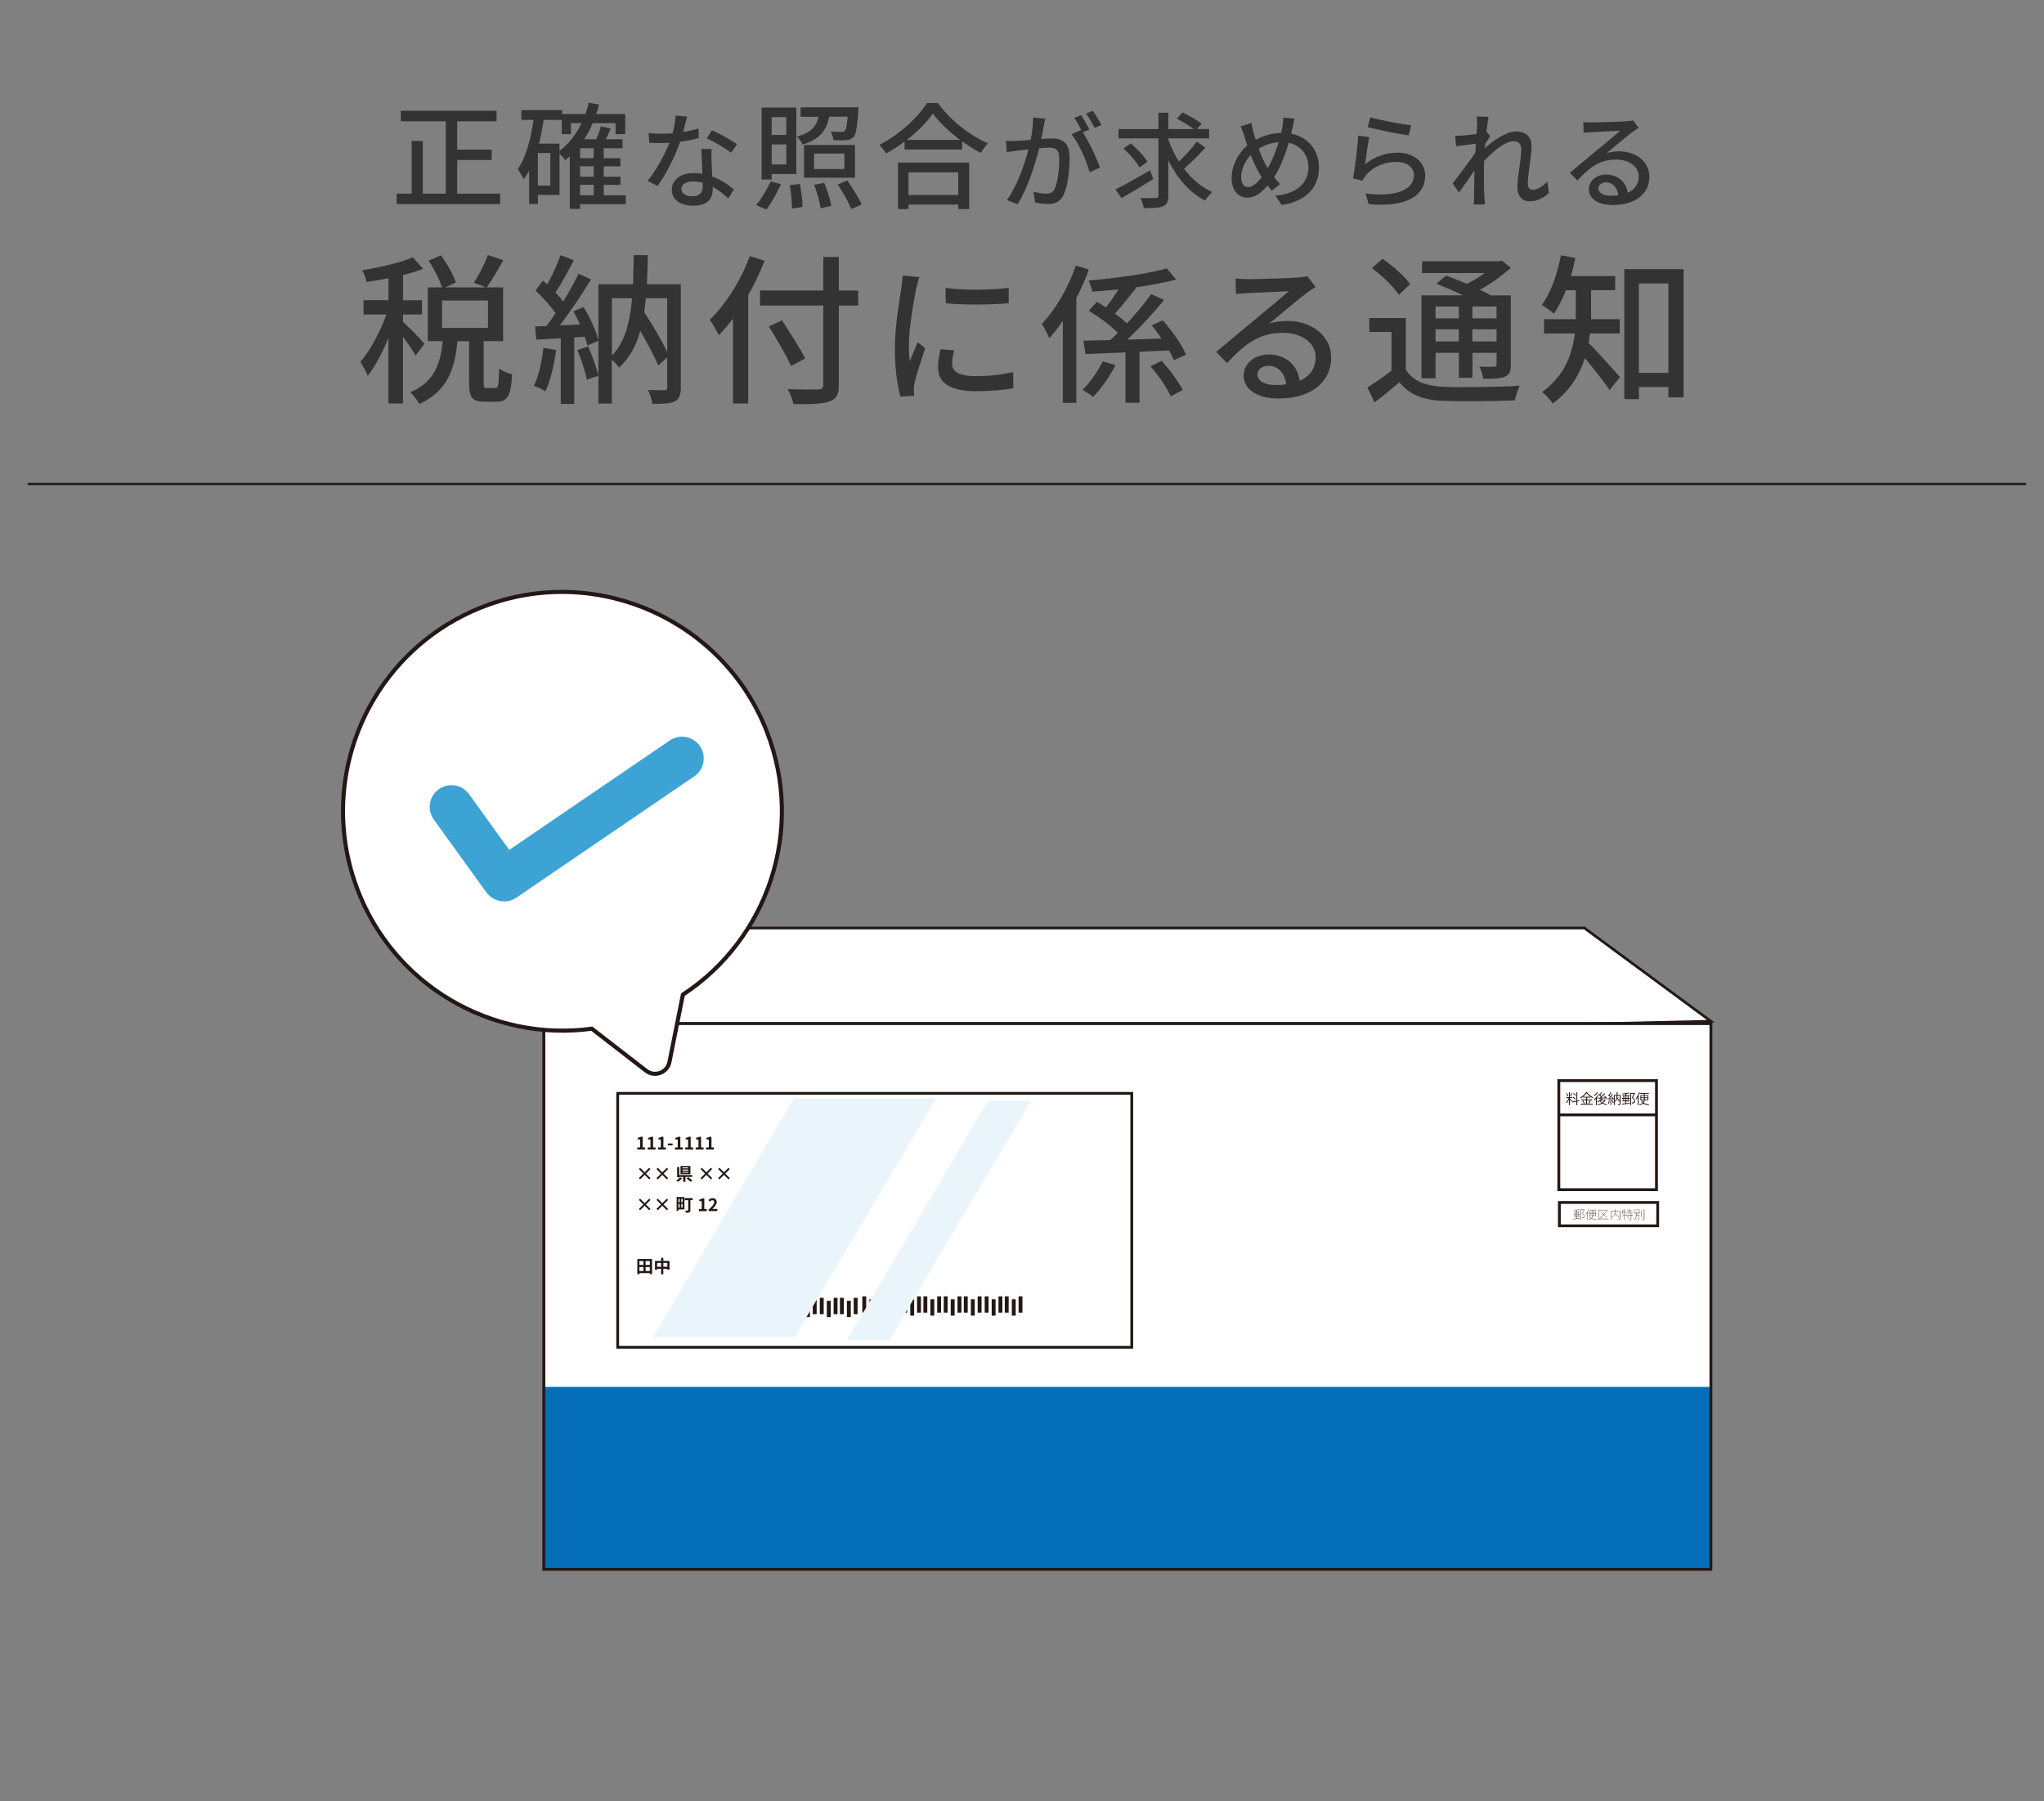 <?xml version="1.0" encoding="UTF-8"?>
<svg id="_レイヤー_2" data-name="レイヤー_2" xmlns="http://www.w3.org/2000/svg" viewBox="0 0 415.26 366.01">
  <rect x="0" y="0" width="415.26" height="366.01" fill="#808080" stroke="none"/>
  <defs>
    <style>
      .cls-1, .cls-2, .cls-3, .cls-4, .cls-5, .cls-6, .cls-7, .cls-8 {
        stroke-miterlimit: 10;
      }

      .cls-1, .cls-2, .cls-3, .cls-5, .cls-6, .cls-7, .cls-8 {
        stroke: #231815;
      }

      .cls-1, .cls-9, .cls-6, .cls-7 {
        fill: none;
      }

      .cls-1, .cls-8 {
        stroke-width: .58px;
      }

      .cls-10 {
        fill: #231815;
      }

      .cls-2 {
        stroke-width: .57px;
      }

      .cls-2, .cls-3, .cls-5, .cls-8 {
        fill: #fff;
      }

      .cls-3, .cls-4 {
        stroke-width: .83px;
      }

      .cls-11 {
        fill: #e9f5fa;
      }

      .cls-12 {
        fill: #333;
      }

      .cls-4 {
        fill: #3da3d5;
        stroke: #fff;
      }

      .cls-5, .cls-6 {
        stroke-width: .54px;
      }

      .cls-7 {
        stroke-width: .44px;
      }

      .cls-13 {
        fill: #036eb7;
      }
    </style>
  </defs>
  <g id="_レイヤー_1-2" data-name="レイヤー_1">
    <line class="cls-7" x1="5.63" y1="98.34" x2="411.63" y2="98.34"/>
    <rect class="cls-9" width="415.26" height="366.01"/>
    <g>
      <g>
        <path class="cls-12" d="M101.61,39.35v2.12h-21.03v-2.12h3.05v-10.72h2.26v10.72h4.68v-14.71h-9.14v-2.14h19.46v2.14h-8.01v5.76h7v2.11h-7v6.84h8.74Z"/>
        <path class="cls-12" d="M127.13,41.49h-9.28v.96h-2.09v-10.69c-.31.28-.61.54-.92.78-.21-.33-.75-.92-1.17-1.34v8.41h-4.39v1.83h-1.79v-6.77c-.33.63-.68,1.22-1.08,1.76-.24-.49-.85-1.57-1.22-2.07,1.69-2.4,2.63-6.06,3.2-10.01h-2.47v-1.97h8.27v.78h4.75c.26-.75.49-1.5.68-2.3l2.09.4c-.17.66-.38,1.29-.59,1.9h5.9v4.09h-1.97v-2.23h-4.63c-.49,1.17-1.08,2.26-1.74,3.27h2.44c.4-.85.75-1.86.96-2.61l2.02.45c-.33.73-.68,1.48-1.03,2.16h3.41v1.83h-3.83v2.02h3.41v1.65h-3.41v2.11h3.41v1.65h-3.41v2.14h4.49v1.81ZM111.81,31.08h-2.54v6.63h2.54v-6.63ZM113.66,30.66c1.88-1.39,3.38-3.34,4.49-5.64h-2.16v2.23h-1.86v-2.89h-3.67c-.26,1.64-.56,3.29-.96,4.82h4.16v1.48ZM120.62,30.12h-2.77v2.02h2.77v-2.02ZM120.62,33.79h-2.77v2.11h2.77v-2.11ZM117.85,39.68h2.77v-2.14h-2.77v2.14Z"/>
        <path class="cls-12" d="M138.8,26.81c1.08-.17,2.14-.4,3.11-.72l.06,1.95c-1.06.3-2.37.57-3.79.76-1.04,2.98-2.88,6.66-4.59,8.99l-2.03-1.04c1.73-2.07,3.49-5.33,4.44-7.72-.53.02-1.04.04-1.54.04-.8,0-1.69-.02-2.54-.06l-.15-1.97c.82.08,1.84.13,2.69.13.7,0,1.44-.02,2.18-.08.32-1.18.57-2.5.61-3.62l2.33.23c-.17.74-.47,1.92-.78,3.11ZM144.55,32.73c.02.7.08,1.92.15,3.13,1.82.66,3.3,1.71,4.38,2.66l-1.12,1.8c-.83-.76-1.9-1.67-3.17-2.37v.59c0,1.8-1.08,3.26-3.87,3.26-2.45,0-4.44-1.06-4.44-3.26,0-1.99,1.8-3.38,4.42-3.38.63,0,1.23.06,1.8.15-.06-1.67-.17-3.66-.21-5.05h2.07c-.04.89-.02,1.63,0,2.47ZM140.64,39.88c1.61,0,2.14-.89,2.14-2.03,0-.19,0-.44-.02-.72-.61-.17-1.27-.27-1.97-.27-1.4,0-2.35.63-2.35,1.5s.76,1.52,2.2,1.52ZM143.58,28.1l1.08-1.63c1.52.68,4.02,2.07,5.08,2.83l-1.21,1.76c-1.16-.97-3.51-2.31-4.95-2.96Z"/>
        <path class="cls-12" d="M153.62,41.68c.99-1.17,2.19-3.13,2.96-4.82l2.09.56c-.8,1.76-1.95,3.81-2.96,5.15l-2.09-.89ZM156.77,36.49h-2.04v-14.64h7.05v13.51h-5v1.13ZM156.77,23.8v3.62h2.98v-3.62h-2.98ZM159.76,33.41v-4.07h-2.98v4.07h2.98ZM162.5,37.38c.28,1.5.54,3.48.56,4.65l-2.14.35c-.02-1.2-.21-3.24-.47-4.77l2.04-.23ZM168.45,23.73c-.52,2.68-1.81,4.56-5.4,5.64-.19-.49-.73-1.25-1.15-1.62,2.91-.8,3.95-2.09,4.39-4.02h-3.64v-1.93h11.73s0,.49-.02.78c-.21,3.29-.45,4.72-.94,5.26-.4.42-.85.59-1.48.63-.54.07-1.57.07-2.63.02-.05-.56-.26-1.29-.56-1.79.94.09,1.83.09,2.21.09.33,0,.54-.02.68-.21.26-.26.42-1.03.56-2.87h-3.74ZM173.69,36.11h-10.34v-6.65h10.34v6.65ZM171.55,31.22h-6.16v3.13h6.16v-3.13ZM167.46,37.17c.61,1.48,1.22,3.43,1.43,4.65l-2.16.49c-.19-1.22-.73-3.24-1.32-4.77l2.04-.38ZM172.16,36.68c1.03,1.5,2.33,3.57,2.89,4.86l-2.09.94c-.52-1.29-1.74-3.45-2.77-5.01l1.97-.8Z"/>
        <path class="cls-12" d="M190.54,20.93c2.51,3.5,6.49,6.6,10.17,8.2-.54.54-1.06,1.29-1.43,1.95-1.25-.66-2.56-1.46-3.81-2.37v1.67h-11.7v-1.6c-1.2.89-2.49,1.69-3.78,2.4-.26-.52-.89-1.29-1.34-1.74,4.02-2.04,7.87-5.57,9.66-8.51h2.23ZM182.43,33.03h14.48v9.45h-2.23v-.92h-10.1v.92h-2.14v-9.45ZM195.07,28.43c-2.21-1.65-4.23-3.55-5.55-5.36-1.2,1.74-3.08,3.67-5.29,5.36h10.83ZM184.57,35.01v4.61h10.1v-4.61h-10.1Z"/>
        <path class="cls-12" d="M212.06,25.58c-.13.66-.32,1.67-.51,2.67.87-.08,1.65-.13,2.14-.13,2.03,0,3.6.82,3.6,3.79,0,2.5-.32,5.9-1.21,7.68-.7,1.46-1.8,1.86-3.26,1.86-.82,0-1.82-.15-2.52-.32l-.36-2.2c.87.25,2.01.42,2.6.42.74,0,1.33-.19,1.73-.99.63-1.33.93-4.02.93-6.22,0-1.82-.82-2.14-2.16-2.14-.44,0-1.14.04-1.92.13-.78,3.11-2.28,7.99-4.38,11.38l-2.18-.87c2.12-2.86,3.64-7.42,4.38-10.3-.95.11-1.82.21-2.3.27-.53.06-1.52.19-2.09.3l-.21-2.28c.7.04,1.33.02,2.05,0,.68-.02,1.82-.11,3-.21.32-1.56.51-3.17.51-4.55l2.47.25c-.11.44-.21.99-.32,1.46ZM221.32,26.32l-1.35.57c1.29,1.9,2.88,5.33,3.49,7.15l-2.09.99c-.59-2.26-2.2-5.96-3.68-7.74l1.97-.87s.06.08.08.13c-.4-.82-.99-1.88-1.5-2.58l1.38-.57c.53.76,1.29,2.09,1.71,2.92ZM223.77,25.39l-1.38.61c-.46-.91-1.14-2.11-1.75-2.92l1.38-.57c.55.78,1.35,2.11,1.75,2.88Z"/>
        <path class="cls-12" d="M234.3,36.39c-2.18,1.37-4.61,2.81-6.45,3.87l-1.23-1.78c1.8-.89,4.5-2.41,7.04-3.87l.63,1.78ZM244.88,30c-1.31,1.48-2.98,3.13-4.34,4.29,1.57,2.05,3.49,3.72,5.73,4.72-.44.42-1.1,1.18-1.42,1.75-3.24-1.63-5.71-4.59-7.49-8.18v7.15c0,1.25-.3,1.84-1.06,2.18-.76.32-2.07.38-3.91.38-.11-.57-.42-1.48-.7-2.07,1.35.04,2.71.04,3.13.02.38,0,.53-.13.53-.51v-11.61h-8.1v-1.9h8.1v-3.32h2.01v3.32h5.18c-.89-.68-2.33-1.52-3.47-2.12l1.18-1.25c1.27.61,3,1.59,3.89,2.28l-.97,1.08h2.47v1.9h-8.29v.23c.55,1.56,1.27,3.09,2.16,4.48,1.27-1.18,2.73-2.77,3.62-4.06l1.73,1.23ZM231.53,34.04c-.61-1.1-2.03-2.73-3.28-3.87l1.48-1.04c1.25,1.08,2.75,2.64,3.38,3.72l-1.59,1.18Z"/>
        <path class="cls-12" d="M262.58,26.01c-.08.38-.17.76-.27,1.14,3.36.66,5.65,3.3,5.65,6.96,0,4.34-3.11,6.89-7.57,7.55l-1.27-1.9c4.53-.4,6.7-2.75,6.7-5.73,0-2.58-1.54-4.5-4-5.03-.76,2.6-1.78,5.2-2.98,7,.38.51.8.99,1.23,1.4l-1.67,1.35c-.32-.36-.61-.7-.89-1.06-1.35,1.59-2.6,2.47-4.17,2.47-1.67,0-3.13-1.4-3.13-4,0-2.41,1.27-4.97,3.19-6.6-.21-.61-.4-1.25-.59-1.84-.21-.72-.46-1.4-.78-2.05l2.2-.68c.13.61.3,1.31.44,1.92.13.47.28.97.44,1.5,1.71-.95,3.4-1.35,5.18-1.42.11-.44.19-.87.25-1.29.11-.51.17-1.31.15-1.8l2.31.21c-.15.55-.32,1.42-.42,1.88ZM253.55,38.02c.93,0,1.9-.87,2.77-2.01-.06-.13-.15-.25-.23-.38-.66-.99-1.35-2.52-1.99-4.15-1.21,1.27-1.95,3.02-1.95,4.53,0,1.23.53,2.01,1.4,2.01ZM257.54,34.19c.87-1.46,1.65-3.4,2.24-5.31-1.52.11-2.83.61-4.06,1.33.53,1.44,1.12,2.81,1.63,3.66.06.11.13.21.19.32Z"/>
        <path class="cls-12" d="M277.34,33.37c1.97-1.61,4.21-2.35,6.6-2.35,3.45,0,5.6,2.09,5.6,4.61,0,3.81-3.21,6.56-11.48,5.86l-.63-2.18c6.53.82,9.83-.93,9.83-3.72,0-1.56-1.46-2.69-3.49-2.69-2.6,0-4.84.99-6.24,2.69-.36.4-.55.76-.72,1.12l-1.95-.46c.42-1.99.93-6.3,1.08-8.69l2.24.3c-.3,1.33-.66,4.23-.85,5.52ZM286.69,25.46l-.49,2.05c-2.07-.28-6.73-1.25-8.35-1.67l.53-2.01c1.9.59,6.45,1.44,8.31,1.63Z"/>
        <path class="cls-12" d="M299.97,23.66l2.45.08c-.11.55-.28,1.67-.44,3.07l.06-.02.7.89c-.25.38-.66.99-.99,1.52-.02.3-.04.59-.08.91,1.67-1.5,4.27-3.4,6.37-3.4s3.11,1.23,3.11,2.98c0,2.14-.76,5.54-.76,7.72,0,.63.32,1.14.97,1.14.91,0,1.97-.59,3-1.65l.32,2.31c-1.08,1.04-2.37,1.69-3.93,1.69-1.48,0-2.47-1.02-2.47-2.9,0-2.33.78-5.65.78-7.63,0-1.16-.59-1.67-1.61-1.67-1.65,0-4.08,1.99-5.92,3.98-.04.76-.06,1.5-.06,2.16,0,1.84-.02,3.34.11,5.27.02.38.06.99.11,1.44h-2.28c.04-.44.06-1.06.06-1.4.02-1.99.02-3.19.08-5.54-.99,1.46-2.24,3.28-3.13,4.5l-1.31-1.84c1.16-1.48,3.47-4.53,4.61-6.24.04-.61.08-1.23.13-1.84-.99.13-2.75.36-4.02.53l-.21-2.16c.53.02.97.02,1.59-.02.66-.04,1.76-.17,2.77-.32.06-.91.11-1.61.11-1.84,0-.55,0-1.14-.08-1.71Z"/>
        <path class="cls-12" d="M323.34,24.87c1.1,0,5.92-.13,7.06-.23.74-.06,1.12-.11,1.35-.19l1.16,1.52c-.44.27-.89.57-1.33.91-1.08.8-3.68,3-5.18,4.23.85-.25,1.69-.36,2.54-.36,3.53,0,6.15,2.18,6.15,5.14,0,3.36-2.69,5.77-7.44,5.77-2.92,0-4.86-1.29-4.86-3.21,0-1.56,1.4-2.98,3.49-2.98,2.62,0,4.12,1.69,4.4,3.7,1.46-.63,2.24-1.78,2.24-3.32,0-1.99-1.95-3.43-4.59-3.43-3.38,0-5.37,1.59-7.87,4.25l-1.54-1.56c1.65-1.35,4.29-3.57,5.54-4.61,1.18-.97,3.64-3,4.7-3.93-1.12.04-4.78.21-5.88.28-.53.02-1.08.06-1.56.13l-.06-2.18c.53.06,1.18.08,1.69.08ZM327.27,39.75c.53,0,1.04-.02,1.5-.08-.17-1.54-1.1-2.62-2.5-2.62-.89,0-1.54.57-1.54,1.21,0,.93,1.04,1.5,2.54,1.5Z"/>
      </g>
      <g>
        <path class="cls-12" d="M84.44,72.25c-.49-.92-1.58-2.47-2.57-3.82v13.55h-2.96v-13.29c-1.22,2.99-2.73,5.82-4.21,7.67-.3-.86-1.02-2.11-1.48-2.83,1.94-2.24,4.05-6.15,5.3-9.64h-4.67v-2.9h5.07v-4.47c-1.51.33-3.03.56-4.44.76-.13-.69-.53-1.71-.89-2.37,3.65-.59,7.8-1.55,10.26-2.63l2.11,2.34c-1.18.46-2.6.89-4.08,1.28v5.1h3.85v2.9h-3.85v1.51c.95.82,3.75,3.68,4.34,4.44l-1.78,2.4ZM100.62,78.86c.59,0,.72-.49.79-3.98.59.46,1.84.99,2.63,1.18-.23,4.41-.99,5.56-3.09,5.56h-2.53c-2.53,0-3.12-.92-3.12-3.75v-8.55h-2.37c-.49,5.53-2.01,10.2-7.76,12.76-.36-.72-1.18-1.84-1.84-2.37,5.03-2.11,6.15-5.92,6.61-10.4h-3.03v-10.92h2.9c-.49-1.51-1.61-3.75-2.73-5.43l2.53-1.09c1.22,1.71,2.5,3.98,2.99,5.53l-2.17.99h8.26l-2.43-.95c1.02-1.51,2.24-3.88,2.86-5.63l3.13,1.05c-1.09,1.97-2.34,4.11-3.36,5.53h3.32v10.92h-3.95v8.52c0,.92.1,1.02.66,1.02h1.71ZM89.8,66.62h9.34v-5.56h-9.34v5.56Z"/>
        <path class="cls-12" d="M112.99,71.13c-.43,3.09-1.18,6.28-2.2,8.39-.49-.36-1.71-.92-2.33-1.15.99-1.97,1.61-4.87,1.94-7.7l2.6.46ZM118.58,62.41c1.32,2.14,2.6,4.97,2.99,6.81l-2.24.99c-.1-.53-.3-1.12-.53-1.78l-2.14.13v13.52h-2.73v-13.36c-1.81.1-3.49.2-4.97.3l-.26-2.7,2.3-.07c.59-.79,1.25-1.68,1.88-2.6-1.02-1.48-2.63-3.26-4.08-4.61l1.48-2.01c.3.23.59.49.89.76,1.02-1.81,2.11-4.18,2.7-5.95l2.7,1.05c-1.15,2.2-2.53,4.74-3.72,6.55.59.62,1.15,1.25,1.58,1.81,1.18-1.94,2.3-3.95,3.12-5.63l2.53,1.15c-1.84,2.99-4.21,6.58-6.35,9.34,1.32-.03,2.7-.1,4.11-.2-.43-.92-.89-1.84-1.35-2.66l2.07-.86ZM119.5,70.4c.82,1.88,1.71,4.34,2.07,5.95l-2.34.79c-.33-1.61-1.12-4.11-1.94-6.02l2.21-.72ZM138.32,78.73c0,1.48-.3,2.34-1.25,2.83-.95.46-2.4.49-4.54.49-.1-.76-.49-2.07-.89-2.83,1.42.1,2.9.07,3.32.07s.59-.13.59-.59v-6.09l-1.81,1.65c-.79-1.84-2.2-4.54-3.65-7.01-.86,2.99-2.2,5.53-4.34,7.44-.3-.49-.89-1.15-1.45-1.61v8.92h-2.73v-24.25h7.04c.07-1.88.1-3.85.13-5.92h2.86c-.03,2.04-.07,4.01-.17,5.92h6.88v20.99ZM124.31,72.25c2.67-2.76,3.68-6.78,4.11-11.65h-4.11v11.65ZM131.21,60.6c-.07.99-.2,1.91-.33,2.83,1.71,2.6,3.55,5.76,4.67,8.06v-10.89h-4.34Z"/>
        <path class="cls-12" d="M155.33,53c-.92,2.34-2.04,4.74-3.32,6.94v22.04h-3.09v-17.27c-.92,1.25-1.91,2.4-2.89,3.39-.33-.72-1.25-2.37-1.84-3.13,3.26-3.13,6.32-7.96,8.13-12.93l3.03.95ZM174.34,62.08h-3.92v16.05c0,2.14-.56,2.99-1.94,3.45-1.38.49-3.68.56-7.27.53-.16-.85-.72-2.24-1.18-3.06,2.66.13,5.39.1,6.18.07.76-.03,1.05-.26,1.05-.99v-16.05h-12.86v-3.06h12.86v-6.81h3.16v6.81h3.92v3.06ZM160.72,74.38c-.89-2.04-2.93-5.49-4.51-8.06l2.66-1.25c1.58,2.47,3.72,5.79,4.71,7.76l-2.86,1.55Z"/>
        <path class="cls-12" d="M186.14,58.62c-.52,2.5-1.5,8.25-1.5,11.52,0,1.07.06,2.14.18,3.27.52-1.25,1.13-2.75,1.62-3.88l1.53,1.22c-.79,2.32-1.86,5.59-2.17,7.12-.09.43-.18,1.07-.15,1.41,0,.31.03.76.06,1.13l-2.78.18c-.61-2.14-1.13-5.74-1.13-9.87,0-4.55.98-9.74,1.31-12.19.12-.76.25-1.71.28-2.54l3.39.31c-.21.55-.52,1.77-.64,2.32ZM193.44,73.92c0,1.38,1.07,2.5,4.77,2.5,2.75,0,5.04-.24,7.61-.82l.06,3.27c-1.92.37-4.46.61-7.73.61-5.19,0-7.58-1.8-7.58-4.77,0-1.1.15-2.26.52-3.76l2.75.24c-.27,1.07-.4,1.89-.4,2.72ZM204.93,58.49v3.12c-3.48.34-9.26.37-12.8,0l-.03-3.12c3.51.55,9.65.43,12.83,0Z"/>
        <path class="cls-12" d="M221.21,54.77c-.7,1.96-1.56,3.91-2.54,5.8v21.29h-2.75v-16.65c-.89,1.28-1.8,2.47-2.75,3.51-.28-.7-1.04-2.23-1.53-2.9,2.78-2.87,5.38-7.36,6.93-11.85l2.63.79ZM226.62,74.2c-1.13,2.23-2.9,4.77-4.55,6.45-.58-.49-1.53-1.1-2.14-1.44,1.56-1.56,3.24-3.91,4.09-5.8l2.6.79ZM238.5,73.19c-.24-.58-.58-1.28-1.01-1.99-1.99.09-4,.18-5.99.27v10.36h-2.84v-10.23c-3.02.12-5.8.24-8.12.34l-.43-2.72c1.56-.03,3.39-.06,5.44-.12.52-.46,1.04-.95,1.56-1.47-1.47-1.47-3.88-3.27-5.93-4.49l1.65-1.83c.58.34,1.22.73,1.86,1.13.86-1.07,1.77-2.41,2.57-3.64-1.83.18-3.63.34-5.35.46-.09-.61-.46-1.68-.76-2.26,5.56-.49,12.07-1.34,15.88-2.47l1.92,2.26c-2.32.64-5.22,1.16-8.28,1.59l.18.09c-1.41,1.77-2.99,3.79-4.34,5.25.92.67,1.77,1.34,2.44,1.99,1.86-1.99,3.64-4.12,4.92-5.96l2.63,1.19c-2.17,2.66-4.92,5.65-7.48,8.06,2.26-.06,4.61-.12,6.96-.21-.64-.95-1.34-1.86-2.02-2.69l2.29-1.01c1.86,2.11,3.88,4.98,4.71,6.96l-2.47,1.13ZM236,73.31c1.62,1.8,3.48,4.28,4.28,5.93l-2.44,1.28c-.7-1.71-2.5-4.25-4.12-6.11l2.29-1.1Z"/>
        <path class="cls-12" d="M253.44,56.72c1.59,0,8.55-.18,10.2-.34,1.07-.09,1.62-.15,1.96-.27l1.68,2.2c-.64.4-1.28.82-1.92,1.31-1.56,1.16-5.32,4.34-7.48,6.11,1.22-.37,2.44-.52,3.67-.52,5.1,0,8.89,3.15,8.89,7.42,0,4.86-3.88,8.34-10.75,8.34-4.22,0-7.03-1.86-7.03-4.64,0-2.26,2.02-4.31,5.04-4.31,3.79,0,5.96,2.44,6.35,5.35,2.11-.92,3.24-2.57,3.24-4.8,0-2.87-2.81-4.95-6.63-4.95-4.89,0-7.76,2.29-11.36,6.14l-2.23-2.26c2.38-1.96,6.2-5.16,8-6.66,1.71-1.41,5.25-4.34,6.78-5.68-1.62.06-6.9.31-8.49.4-.76.03-1.56.09-2.26.18l-.09-3.15c.76.09,1.71.12,2.44.12ZM259.12,78.23c.76,0,1.5-.03,2.17-.12-.24-2.23-1.59-3.79-3.6-3.79-1.28,0-2.23.82-2.23,1.74,0,1.34,1.5,2.17,3.67,2.17Z"/>
        <path class="cls-12" d="M285.65,75.14c1.41,2.3,4.01,3.29,7.63,3.45,3.72.16,11.28.07,15.46-.23-.33.69-.82,2.11-.99,2.99-3.78.16-10.69.23-14.51.1-4.08-.16-6.91-1.25-8.92-3.78-1.58,1.35-3.22,2.7-5.07,4.08l-1.45-3.03c1.51-.92,3.32-2.17,4.9-3.42v-7.86h-4.51v-2.83h7.43v10.53ZM284.21,59.91c-1.05-1.61-3.42-3.91-5.49-5.43l2.14-1.91c2.04,1.41,4.51,3.55,5.62,5.13l-2.27,2.2ZM291.64,76.85h-2.86v-16.84h8.46c-1.78-.85-3.75-1.71-5.43-2.37l1.97-1.64c1.28.46,2.8,1.05,4.24,1.68,1.25-.62,2.53-1.41,3.62-2.2h-12.73v-2.4h15.56l.62-.16,1.84,1.48c-1.71,1.58-3.98,3.22-6.28,4.47.86.4,1.61.79,2.24,1.15h4.05v14.01c0,1.38-.23,2.07-1.18,2.5-.92.39-2.3.43-4.41.43-.1-.76-.46-1.78-.82-2.47,1.38.07,2.63.03,3.03.03.36,0,.49-.13.49-.53v-2.3h-4.9v5.07h-2.76v-5.07h-4.74v5.16ZM291.64,62.28v2.4h4.74v-2.4h-4.74ZM296.38,69.38v-2.47h-4.74v2.47h4.74ZM304.04,62.28h-4.9v2.4h4.9v-2.4ZM304.04,69.38v-2.47h-4.9v2.47h4.9Z"/>
        <path class="cls-12" d="M323.03,67.77c-.1.62-.17,1.25-.3,1.88,1.64,1.61,5.43,5.89,6.38,6.97l-2.11,2.63c-1.09-1.65-3.29-4.47-5.03-6.48-1.09,3.39-3.03,6.68-6.51,9.21-.43-.66-1.55-1.88-2.17-2.34,4.64-3.29,6.15-7.76,6.65-11.88h-6.25v-2.9h6.45v-5.89h-2.01c-.69,1.81-1.55,3.45-2.43,4.77-.56-.53-1.78-1.35-2.5-1.78,1.88-2.4,3.16-6.25,3.92-10.1l2.93.56c-.26,1.25-.56,2.5-.89,3.68h8.98v2.86h-4.9v5.89h5.82v2.9h-6.02ZM342.04,54.68v26.06h-3.09v-2.11h-5.99v2.47h-2.96v-26.42h12.04ZM338.95,75.77v-18.19h-5.99v18.19h5.99Z"/>
      </g>
    </g>
    <polygon class="cls-5" points="110.49 207.49 134.75 188.56 321.89 188.56 347.57 207.49 228.69 210.23 110.49 207.49"/>
    <g>
      <rect class="cls-5" x="110.49" y="207.96" width="237.09" height="110.89"/>
      <rect class="cls-13" x="110.49" y="281.79" width="237.09" height="37.32"/>
      <g>
        <rect class="cls-8" x="316.69" y="219.56" width="19.84" height="22.16"/>
        <line class="cls-1" x1="316.69" y1="226.52" x2="336.53" y2="226.52"/>
        <g>
          <path class="cls-10" d="M318.92,223.09v.14c.1.08.4.37.47.44l-.12.16c-.06-.09-.23-.27-.35-.4v1.12h-.18v-1.16c-.13.3-.3.6-.46.78-.02-.05-.07-.14-.1-.18.19-.2.41-.56.52-.89h-.49v-.18h.53v-1l.24.02s-.02.03-.05.04v.94h.5v.18h-.5ZM318.39,222.11c.09.19.18.45.2.61l-.16.05c-.03-.16-.1-.42-.19-.61l.15-.04ZM319.46,222.17s-.03.03-.06.03c-.07.17-.18.43-.26.59-.03-.01-.11-.05-.13-.05.08-.17.19-.45.24-.64l.22.07ZM320.84,223.72l-.39.07v.77h-.19v-.73l-.83.15-.03-.18.86-.15v-1.72l.24.02s-.02.03-.06.04v1.63l.36-.06.03.18ZM319.64,222.87c.18.12.39.29.49.42-.11.09-.12.11-.14.12-.1-.12-.3-.31-.48-.43l.13-.11ZM319.72,222.11c.16.12.35.29.44.41l-.14.11c-.08-.12-.27-.3-.43-.43l.14-.1Z"/>
          <path class="cls-10" d="M322.43,223.56v.73h1.15v.17h-2.47v-.17h1.12v-.73h-.99v-.17h.99v-.4h-.61v-.16c-.15.12-.32.23-.48.32-.03-.04-.08-.11-.12-.15.5-.26.99-.72,1.21-1.1l.28.02s-.03.04-.06.04c.28.38.79.79,1.23,1.01-.05.05-.09.11-.13.17-.44-.24-.95-.66-1.22-1.03-.15.23-.4.49-.7.72h1.43v.17h-.63v.4h1.01v.17h-1.01ZM321.76,224.24c-.04-.14-.15-.37-.27-.54l.16-.06c.12.16.24.38.28.53l-.17.07ZM323.22,223.73s-.03.03-.06.02c-.08.15-.22.36-.33.49l-.14-.07c.11-.14.24-.37.32-.54l.21.09Z"/>
          <path class="cls-10" d="M324.25,223.25c-.11.13-.22.24-.33.34-.02-.04-.07-.12-.11-.16.24-.21.53-.55.71-.88l.21.09s-.03.03-.06.02c-.07.12-.15.24-.24.36l.05.02s-.02.03-.06.04v1.49h-.18v-1.3ZM324.66,222s-.03.03-.06.02c-.15.21-.41.49-.64.68-.03-.04-.08-.11-.11-.14.22-.17.47-.43.6-.64l.22.09ZM326.09,223.43l.13.06s-.02.02-.03.03c-.11.23-.28.43-.49.58.24.14.52.24.82.29-.04.04-.09.11-.12.16-.31-.07-.61-.19-.86-.35-.26.16-.57.28-.87.35-.02-.05-.07-.12-.1-.16.28-.05.57-.15.81-.3-.14-.11-.26-.24-.36-.37-.11.1-.23.19-.35.26-.03-.04-.08-.1-.12-.13.25-.15.53-.4.72-.66l-.59.02s-.02.04-.04.04l-.06-.22h.44c.07-.06.13-.11.2-.17-.14-.15-.36-.35-.55-.49l.12-.12c.05.04.11.08.17.12.13-.13.28-.33.37-.47l.2.11s-.03.02-.06.02c-.1.13-.26.31-.39.44.1.09.2.18.28.26.21-.2.42-.42.57-.6l.21.11s-.03.02-.07.02c-.21.23-.51.52-.79.75.26,0,.55-.01.84-.02-.07-.09-.15-.18-.23-.26l.15-.09c.19.19.4.44.49.61l-.16.1c-.03-.06-.08-.13-.13-.21-.24,0-.49.02-.73.03h.03s-.03.04-.06.03c-.05.08-.11.15-.17.22h.78ZM325.17,223.6l-.02.02c.1.14.24.28.4.39.16-.11.3-.25.39-.41h-.78Z"/>
          <path class="cls-10" d="M329.23,222.47v1.85c0,.22-.12.22-.45.22,0-.05-.03-.13-.06-.18.07,0,.13,0,.18,0,.14,0,.15,0,.15-.05v-1.68h-.44c0,.1-.02.2-.03.3.17.26.37.59.47.8l-.14.12c-.08-.18-.22-.44-.37-.68-.07.28-.18.52-.36.7-.03-.04-.08-.09-.12-.12.25-.25.35-.65.38-1.12h-.39v1.9h-.17v-1.15l-.15.07s-.04-.1-.07-.16l-.31.02v1.22h-.17v-1.21c-.16,0-.31.01-.43.02,0,.02-.02.03-.04.04l-.05-.21h.21c.06-.07.13-.16.2-.25-.09-.13-.24-.29-.38-.41l.1-.12s.06.05.09.08c.1-.17.22-.4.28-.56l.21.09s-.03.02-.06.02c-.08.16-.21.4-.32.56.07.07.14.15.18.21.13-.19.25-.39.34-.56l.2.1s-.03.02-.07.02c-.15.24-.38.58-.59.83h.53c-.05-.11-.12-.2-.18-.29l.14-.07c.13.17.27.4.32.56v-.91h.57c.01-.18.01-.37.02-.56h.24s-.02.05-.06.06c0,.17,0,.34-.02.5h.6ZM327.06,223.6s-.02.03-.05.03c-.04.24-.11.51-.19.68-.04-.03-.1-.05-.14-.07.08-.16.14-.43.18-.69l.21.05ZM327.67,224.16c-.03-.15-.1-.39-.19-.57l.15-.05c.09.18.17.41.2.56l-.16.05Z"/>
          <path class="cls-10" d="M330.84,222.72v.35h.27v.17h-.27v.37h.22v.16h-.66v.38c.22-.03.45-.06.68-.09v.16c-.52.08-1.08.16-1.43.2,0,.02-.02.04-.04.04l-.07-.21c.18-.02.42-.05.69-.08v-.4h-.64v-.16h.21v-.37h-.27v-.17h.27v-.35h-.2v-.16h.63v-.29c-.2.02-.4.04-.59.06,0-.04-.03-.11-.05-.15.46-.04,1-.11,1.3-.19l.16.15s-.02,0-.03,0c0,0-.01,0-.02,0-.15.04-.36.07-.58.11v.31h.66v.16h-.22ZM329.96,222.72v.35h.27v-.35h-.27ZM329.96,223.61h.27v-.37h-.27v.37ZM330.68,222.72h-.28v.35h.28v-.35ZM330.68,223.61v-.37h-.28v.37h.28ZM332.07,222.05l.12.06s-.01.02-.03.03c-.11.24-.26.55-.42.86.31.29.44.51.44.72,0,.45-.3.45-.48.45-.05,0-.1,0-.15,0,0-.05-.03-.13-.06-.18.06,0,.12,0,.18,0,.18,0,.33,0,.33-.28,0-.19-.14-.39-.46-.68.14-.28.27-.56.37-.79h-.54v2.31h-.18v-2.49h.87Z"/>
          <path class="cls-10" d="M332.72,222.93c-.1.17-.21.33-.32.47-.02-.05-.07-.14-.1-.18.26-.3.52-.79.68-1.28l.22.07s-.03.03-.06.03c-.07.19-.15.38-.24.56l.07.02s-.02.03-.06.04v1.9h-.18v-1.63ZM334.9,223.56h-.76c-.02.18-.07.36-.18.51.27.18.64.28,1.09.32-.04.04-.09.12-.12.18-.45-.05-.82-.17-1.09-.36-.15.14-.37.27-.69.36-.02-.04-.08-.12-.11-.16.32-.08.52-.19.66-.32-.12-.11-.22-.24-.3-.4l.17-.05c.06.12.14.23.24.32.08-.12.12-.26.14-.4h-.69v-1.04h.7v-.26h-.79v-.17h1.81v.17h-.84v.26h.74v1.04ZM333.45,222.67v.29h.53v-.29h-.53ZM333.45,223.41h.52s0-.09,0-.13v-.17h-.53v.3ZM334.72,223.41v-.3h-.56v.17s0,.09,0,.13h.56ZM334.72,222.67h-.56v.29h.56v-.29Z"/>
        </g>
        <rect class="cls-2" x="316.8" y="244.32" width="19.98" height="4.74"/>
        <g>
          <path class="cls-10" d="M320.76,246.64h.26v.07h-.26v.39h.23v.07h-.61v.4l.63-.09v.07c-.47.07-.96.15-1.3.2l-.02-.08c.16-.02.38-.05.62-.09v-.41h-.57v-.07h.2v-.39h-.26v-.07h.26v-.38h-.19v-.07h.56v-.31c-.19.02-.38.04-.56.06,0-.02-.01-.04-.02-.06.4-.03.91-.1,1.17-.18l.05.06c-.15.04-.35.08-.57.11v.32h.59v.07h-.22v.38ZM320.01,246.64h.29v-.38h-.29v.38ZM320.31,247.1v-.39h-.29v.39h.29ZM320.38,246.26v.38h.3v-.38h-.3ZM320.68,246.71h-.3v.39h.3v-.39ZM321.89,245.81c-.1.22-.23.51-.35.75.26.25.34.44.34.62,0,.12-.03.23-.1.28-.04.02-.09.04-.15.04-.07,0-.16,0-.24,0,0-.02-.01-.05-.03-.08.09.01.19.01.25,0,.05,0,.09-.02.12-.03.06-.03.08-.13.08-.22,0-.17-.08-.36-.35-.61.13-.25.25-.52.34-.72h-.61v2.02h-.07v-2.09h.73s.05.03.05.03Z"/>
          <path class="cls-10" d="M322.78,245.68c-.07.2-.15.39-.24.56v1.62h-.07v-1.49c-.08.15-.18.27-.27.39,0-.01-.03-.04-.05-.06.23-.26.44-.64.57-1.04l.07.02ZM323.61,247.03c-.02.18-.08.36-.23.51.27.14.6.22.99.25-.02.02-.04.04-.04.07-.38-.04-.72-.12-.99-.27-.14.12-.33.22-.62.29,0-.02-.03-.05-.04-.06.28-.07.46-.16.59-.26-.18-.11-.32-.24-.41-.41l.06-.03c.09.16.22.29.4.39.15-.14.2-.31.22-.48h-.63v-.88h.64v-.27h-.74v-.07h1.53v.07h-.72v.27h.6v.88h-.61ZM322.98,246.55h.57v-.33h-.57v.33ZM323.54,246.96c0-.06,0-.11,0-.17v-.16h-.57v.33h.56ZM324.15,246.62h-.53v.16c0,.06,0,.12,0,.17h.54v-.33ZM323.62,246.22v.33h.53v-.33h-.53Z"/>
          <path class="cls-10" d="M326.8,247.71h-1.98v.16h-.07v-2.05h2v.07h-1.93v1.74h1.98v.07ZM326.42,247.35c-.13-.16-.34-.36-.58-.55-.23.26-.48.49-.75.67-.01-.01-.04-.04-.06-.05.27-.17.53-.4.76-.66-.21-.17-.43-.33-.65-.46l.05-.04c.21.13.43.29.64.45.17-.21.33-.43.45-.67l.07.02c-.14.24-.29.47-.47.68.24.2.46.4.59.56l-.06.05Z"/>
          <path class="cls-10" d="M329.14,247.72c0,.08-.02.12-.09.13s-.22.01-.44.01c0-.02-.02-.06-.03-.08.21,0,.38,0,.43,0,.05,0,.06-.02.06-.06v-1.56h-.86c0,.12-.02.24-.05.37.28.24.61.57.78.76l-.06.05c-.16-.19-.47-.51-.74-.74-.09.26-.27.52-.66.75,0-.01-.04-.04-.05-.05.61-.34.71-.79.72-1.13h-.85v1.71h-.07v-1.79h.93v-.43h.07v.43h.93v1.63Z"/>
          <path class="cls-10" d="M330.06,246.92v.95h-.07v-.92c-.16.06-.32.11-.45.15l-.03-.07c.13-.04.29-.09.48-.15v-.61h-.29c-.04.15-.08.3-.13.41-.01,0-.05-.02-.07-.03.1-.22.16-.54.2-.85h.07c-.02.14-.04.27-.06.4h.27v-.53h.07v.53h.3v.07h-.3v.59c.11-.04.23-.07.34-.11v.06s-.34.12-.34.12ZM331.4,246.53v.37h.33v.07h-.33v.77c0,.07-.02.1-.08.12-.06.01-.18.01-.37.01,0-.02-.02-.05-.03-.08.18,0,.31,0,.36,0,.04,0,.05-.01.05-.05v-.78h-.96v-.07h.96v-.37h-.99v-.07h.67v-.41h-.53v-.07h.53v-.31h.07v.31h.54v.07h-.54v.41h.66v.07h-.33ZM330.6,247.11c.14.12.28.29.34.41l-.07.04c-.06-.12-.2-.3-.33-.42l.06-.03Z"/>
          <path class="cls-10" d="M333.07,246.89c-.03.64-.06.85-.12.92-.03.04-.07.04-.13.05-.06,0-.19,0-.31,0,0-.02,0-.05-.02-.07.14.02.28.02.32.02.05,0,.07,0,.09-.02.05-.05.08-.27.11-.85h-.54c-.05.38-.16.75-.42.96-.01-.02-.04-.03-.06-.04.34-.27.42-.84.44-1.32h-.29v-.75h.93v.75h-.57c0,.11-.01.22-.03.33h.61v.05ZM332.2,246.44h.79v-.61h-.79v.61ZM333.38,245.94h.07v1.33h-.07v-1.33ZM334.07,245.7v2.04c0,.08-.03.11-.09.12-.06.02-.17.02-.4.01,0-.01-.02-.05-.04-.07.19,0,.34,0,.38,0,.05,0,.06-.02.06-.06v-2.04h.07Z"/>
        </g>
      </g>
      <g>
        <rect class="cls-2" x="125.49" y="222.15" width="104.44" height="51.59"/>
        <rect class="cls-10" x="141.7" y="263.69" width=".79" height="3.32"/>
        <rect class="cls-10" x="143.12" y="264.29" width=".79" height="3.32"/>
        <rect class="cls-10" x="144.5" y="263.69" width=".79" height="3.32"/>
        <rect class="cls-10" x="145.78" y="263.69" width=".79" height="3.32"/>
        <rect class="cls-10" x="147.21" y="264.29" width=".79" height="3.32"/>
        <rect class="cls-10" x="148.59" y="263.69" width=".79" height="3.32"/>
        <rect class="cls-10" x="150.02" y="263.69" width=".79" height="3.32"/>
        <rect class="cls-10" x="151.44" y="264.29" width=".79" height="3.32"/>
        <rect class="cls-10" x="152.82" y="263.69" width=".79" height="3.32"/>
        <rect class="cls-10" x="154.1" y="263.69" width=".79" height="3.32"/>
        <rect class="cls-10" x="155.53" y="264.29" width=".79" height="3.32"/>
        <rect class="cls-10" x="156.9" y="263.69" width=".79" height="3.32"/>
        <rect class="cls-10" x="158.24" y="263.69" width=".79" height="3.32"/>
        <rect class="cls-10" x="159.66" y="264.29" width=".79" height="3.32"/>
        <rect class="cls-10" x="161.04" y="263.69" width=".79" height="3.32"/>
        <rect class="cls-10" x="162.32" y="263.69" width=".79" height="3.32"/>
        <rect class="cls-10" x="163.75" y="264.29" width=".79" height="3.32"/>
        <rect class="cls-10" x="165.12" y="263.69" width=".79" height="3.32"/>
        <rect class="cls-10" x="166.55" y="263.69" width=".79" height="3.32"/>
        <rect class="cls-10" x="167.98" y="264.29" width=".79" height="3.32"/>
        <rect class="cls-10" x="169.36" y="263.69" width=".79" height="3.32"/>
        <rect class="cls-10" x="170.64" y="263.69" width=".79" height="3.32"/>
        <rect class="cls-10" x="172.06" y="264.29" width=".79" height="3.32"/>
        <rect class="cls-10" x="173.44" y="263.69" width=".79" height="3.32"/>
        <rect class="cls-10" x="175.19" y="263.39" width=".79" height="3.32"/>
        <rect class="cls-10" x="176.62" y="263.99" width=".79" height="3.32"/>
        <rect class="cls-10" x="177.99" y="263.39" width=".79" height="3.32"/>
        <rect class="cls-10" x="179.28" y="263.39" width=".79" height="3.32"/>
        <rect class="cls-10" x="180.7" y="263.99" width=".79" height="3.32"/>
        <rect class="cls-10" x="182.08" y="263.39" width=".79" height="3.32"/>
        <rect class="cls-10" x="183.51" y="263.39" width=".79" height="3.32"/>
        <rect class="cls-10" x="184.93" y="263.99" width=".79" height="3.32"/>
        <rect class="cls-10" x="186.31" y="263.39" width=".79" height="3.32"/>
        <rect class="cls-10" x="187.6" y="263.39" width=".79" height="3.32"/>
        <rect class="cls-10" x="189.02" y="263.99" width=".79" height="3.32"/>
        <rect class="cls-10" x="190.4" y="263.39" width=".79" height="3.32"/>
        <rect class="cls-10" x="191.73" y="263.39" width=".79" height="3.32"/>
        <rect class="cls-10" x="193.15" y="263.99" width=".79" height="3.32"/>
        <rect class="cls-10" x="194.53" y="263.39" width=".79" height="3.32"/>
        <rect class="cls-10" x="195.81" y="263.39" width=".79" height="3.32"/>
        <rect class="cls-10" x="197.24" y="263.99" width=".79" height="3.32"/>
        <rect class="cls-10" x="198.62" y="263.39" width=".79" height="3.32"/>
        <rect class="cls-10" x="200.05" y="263.39" width=".79" height="3.32"/>
        <rect class="cls-10" x="201.47" y="263.99" width=".79" height="3.32"/>
        <rect class="cls-10" x="202.85" y="263.39" width=".79" height="3.32"/>
        <rect class="cls-10" x="204.13" y="263.39" width=".79" height="3.32"/>
        <rect class="cls-10" x="205.56" y="263.99" width=".79" height="3.32"/>
        <rect class="cls-10" x="206.93" y="263.39" width=".79" height="3.32"/>
        <polygon class="cls-11" points="161.43 271.69 132.69 271.69 161.3 223.13 190.18 223.13 161.43 271.69"/>
        <polygon class="cls-11" points="180.7 272.23 172.09 272.23 200.7 223.67 209.45 223.67 180.7 272.23"/>
        <g>
          <path class="cls-10" d="M129.47,233.13h.57v-1.61h-.48v-.33c.26-.05.45-.12.62-.22h.39v2.16h.5v.43h-1.6v-.43Z"/>
          <path class="cls-10" d="M131.58,233.13h.57v-1.61h-.48v-.33c.26-.05.45-.12.62-.22h.39v2.16h.5v.43h-1.6v-.43Z"/>
          <path class="cls-10" d="M133.68,233.13h.57v-1.61h-.48v-.33c.26-.05.45-.12.62-.22h.39v2.16h.5v.43h-1.6v-.43Z"/>
          <path class="cls-10" d="M135.67,232.34h.98v.38h-.98v-.38Z"/>
          <path class="cls-10" d="M137.12,233.13h.57v-1.61h-.48v-.33c.26-.05.45-.12.62-.22h.39v2.16h.5v.43h-1.6v-.43Z"/>
          <path class="cls-10" d="M139.22,233.13h.57v-1.61h-.48v-.33c.26-.05.45-.12.62-.22h.39v2.16h.5v.43h-1.6v-.43Z"/>
          <path class="cls-10" d="M141.33,233.13h.57v-1.61h-.48v-.33c.26-.05.45-.12.62-.22h.39v2.16h.5v.43h-1.6v-.43Z"/>
          <path class="cls-10" d="M143.44,233.13h.57v-1.61h-.48v-.33c.26-.05.45-.12.62-.22h.39v2.16h.5v.43h-1.6v-.43Z"/>
          <path class="cls-10" d="M130.97,238.71l-.92.92-.26-.26.92-.92-.92-.92.26-.26.92.92.92-.92.26.26-.92.92.92.92-.26.26-.92-.92Z"/>
          <path class="cls-10" d="M134.55,238.71l-.92.92-.26-.26.92-.92-.92-.92.26-.26.92.92.92-.92.26.26-.92.92.92.92-.26.26-.92-.92Z"/>
          <path class="cls-10" d="M138.58,239.41c-.23.26-.57.53-.86.7-.09-.09-.25-.22-.35-.29.29-.14.61-.38.76-.58l.44.16ZM139.25,239.14v.99h-.45v-.99h-.8v.07h-.43v-2.1h.43v1.64h2.63v.38h-1.39ZM140.26,238.58h-2.01v-1.67h2.01v1.67ZM139.83,237.2h-1.18v.18h1.18v-.18ZM139.83,237.65h-1.18v.19h1.18v-.19ZM139.83,238.1h-1.18v.18h1.18v-.18ZM139.84,239.21c.27.18.65.45.84.63l-.4.27c-.17-.18-.53-.47-.81-.67l.37-.23Z"/>
          <path class="cls-10" d="M143.5,238.71l-.92.92-.26-.26.92-.92-.92-.92.26-.26.92.92.92-.92.26.26-.92.92.92.92-.26.26-.92-.92Z"/>
          <path class="cls-10" d="M147.08,238.71l-.92.92-.26-.26.92-.92-.92-.92.26-.26.92.92.92-.92.26.26-.92.92.92.92-.26.26-.92-.92Z"/>
          <path class="cls-10" d="M130.97,244.98l-.92.92-.26-.26.92-.92-.92-.92.26-.26.92.92.92-.92.26.26-.92.92.92.92-.26.26-.92-.92Z"/>
          <path class="cls-10" d="M134.55,244.98l-.92.92-.26-.26.92-.92-.92-.92.26-.26.92.92.92-.92.26.26-.92.92.92.92-.26.26-.92-.92Z"/>
          <path class="cls-10" d="M139.05,245.73h-1.22v.27h-.36v-2.79h1.58v2.52ZM137.83,243.58v.69h.25v-.69h-.25ZM137.83,245.36h.25v-.73h-.25v.73ZM138.68,243.58h-.26v.69h.26v-.69ZM138.68,245.36v-.73h-.26v.73h.26ZM140.71,243.85h-.45v2.05c0,.23-.05.35-.21.42-.15.07-.38.08-.7.08-.02-.12-.09-.31-.14-.43.2.01.45,0,.52,0,.07,0,.09-.02.09-.08v-2.04h-.69v-.42h1.59v.42Z"/>
          <path class="cls-10" d="M141.99,245.66h.57v-1.61h-.48v-.33c.26-.05.45-.12.62-.22h.39v2.16h.5v.43h-1.6v-.43Z"/>
          <path class="cls-10" d="M143.96,245.78c.69-.66,1.15-1.11,1.15-1.5,0-.26-.14-.42-.4-.42-.19,0-.35.13-.49.28l-.29-.29c.24-.26.48-.41.84-.41.5,0,.84.32.84.81,0,.45-.42.92-.89,1.41.13-.01.31-.03.43-.03h.58v.44h-1.78v-.31Z"/>
          <path class="cls-10" d="M132.47,255.81v3.08h-.44v-.22h-2.12v.22h-.43v-3.08h2.99ZM129.9,256.22v.79h.82v-.79h-.82ZM129.9,258.24h.82v-.8h-.82v.8ZM132.02,256.22h-.86v.79h.86v-.79ZM132.02,258.24v-.8h-.86v.8h.86Z"/>
          <path class="cls-10" d="M136.02,256.19v1.79h-.45v-.18h-.81v1.12h-.45v-1.12h-.81v.2h-.43v-1.81h1.24v-.62h.45v.62h1.26ZM134.31,257.38v-.77h-.81v.77h.81ZM135.58,257.38v-.77h-.81v.77h.81Z"/>
        </g>
      </g>
      <rect class="cls-6" x="110.49" y="207.96" width="237.09" height="110.89"/>
    </g>
    <g>
      <path class="cls-3" d="M72.52,180.43c-4.67-12.49-3.37-25.75,2.46-36.65.61-1.15,1.28-2.27,1.99-3.36,5.13-7.86,12.79-14.17,22.34-17.58,22.6-8.06,47.77,3.43,56.48,25.79,7.81,20.04.15,42.19-17.05,53.46l-2.73,13.68c-.43,2.17-3,3.13-4.75,1.78l-11.03-8.54c-20.18,2.74-40.29-8.7-47.72-28.58Z"/>
      <path class="cls-4" d="M102.4,183.56c-1.5,0-2.97-.7-3.92-2l-10.68-14.79c-1.56-2.16-1.07-5.18,1.09-6.74,2.16-1.56,5.18-1.07,6.74,1.09l7.93,10.99,32.28-22.01c2.2-1.5,5.21-.93,6.71,1.27,1.5,2.2.93,5.21-1.27,6.71l-36.16,24.66c-.83.57-1.78.84-2.72.84Z"/>
    </g>
  </g>
</svg>